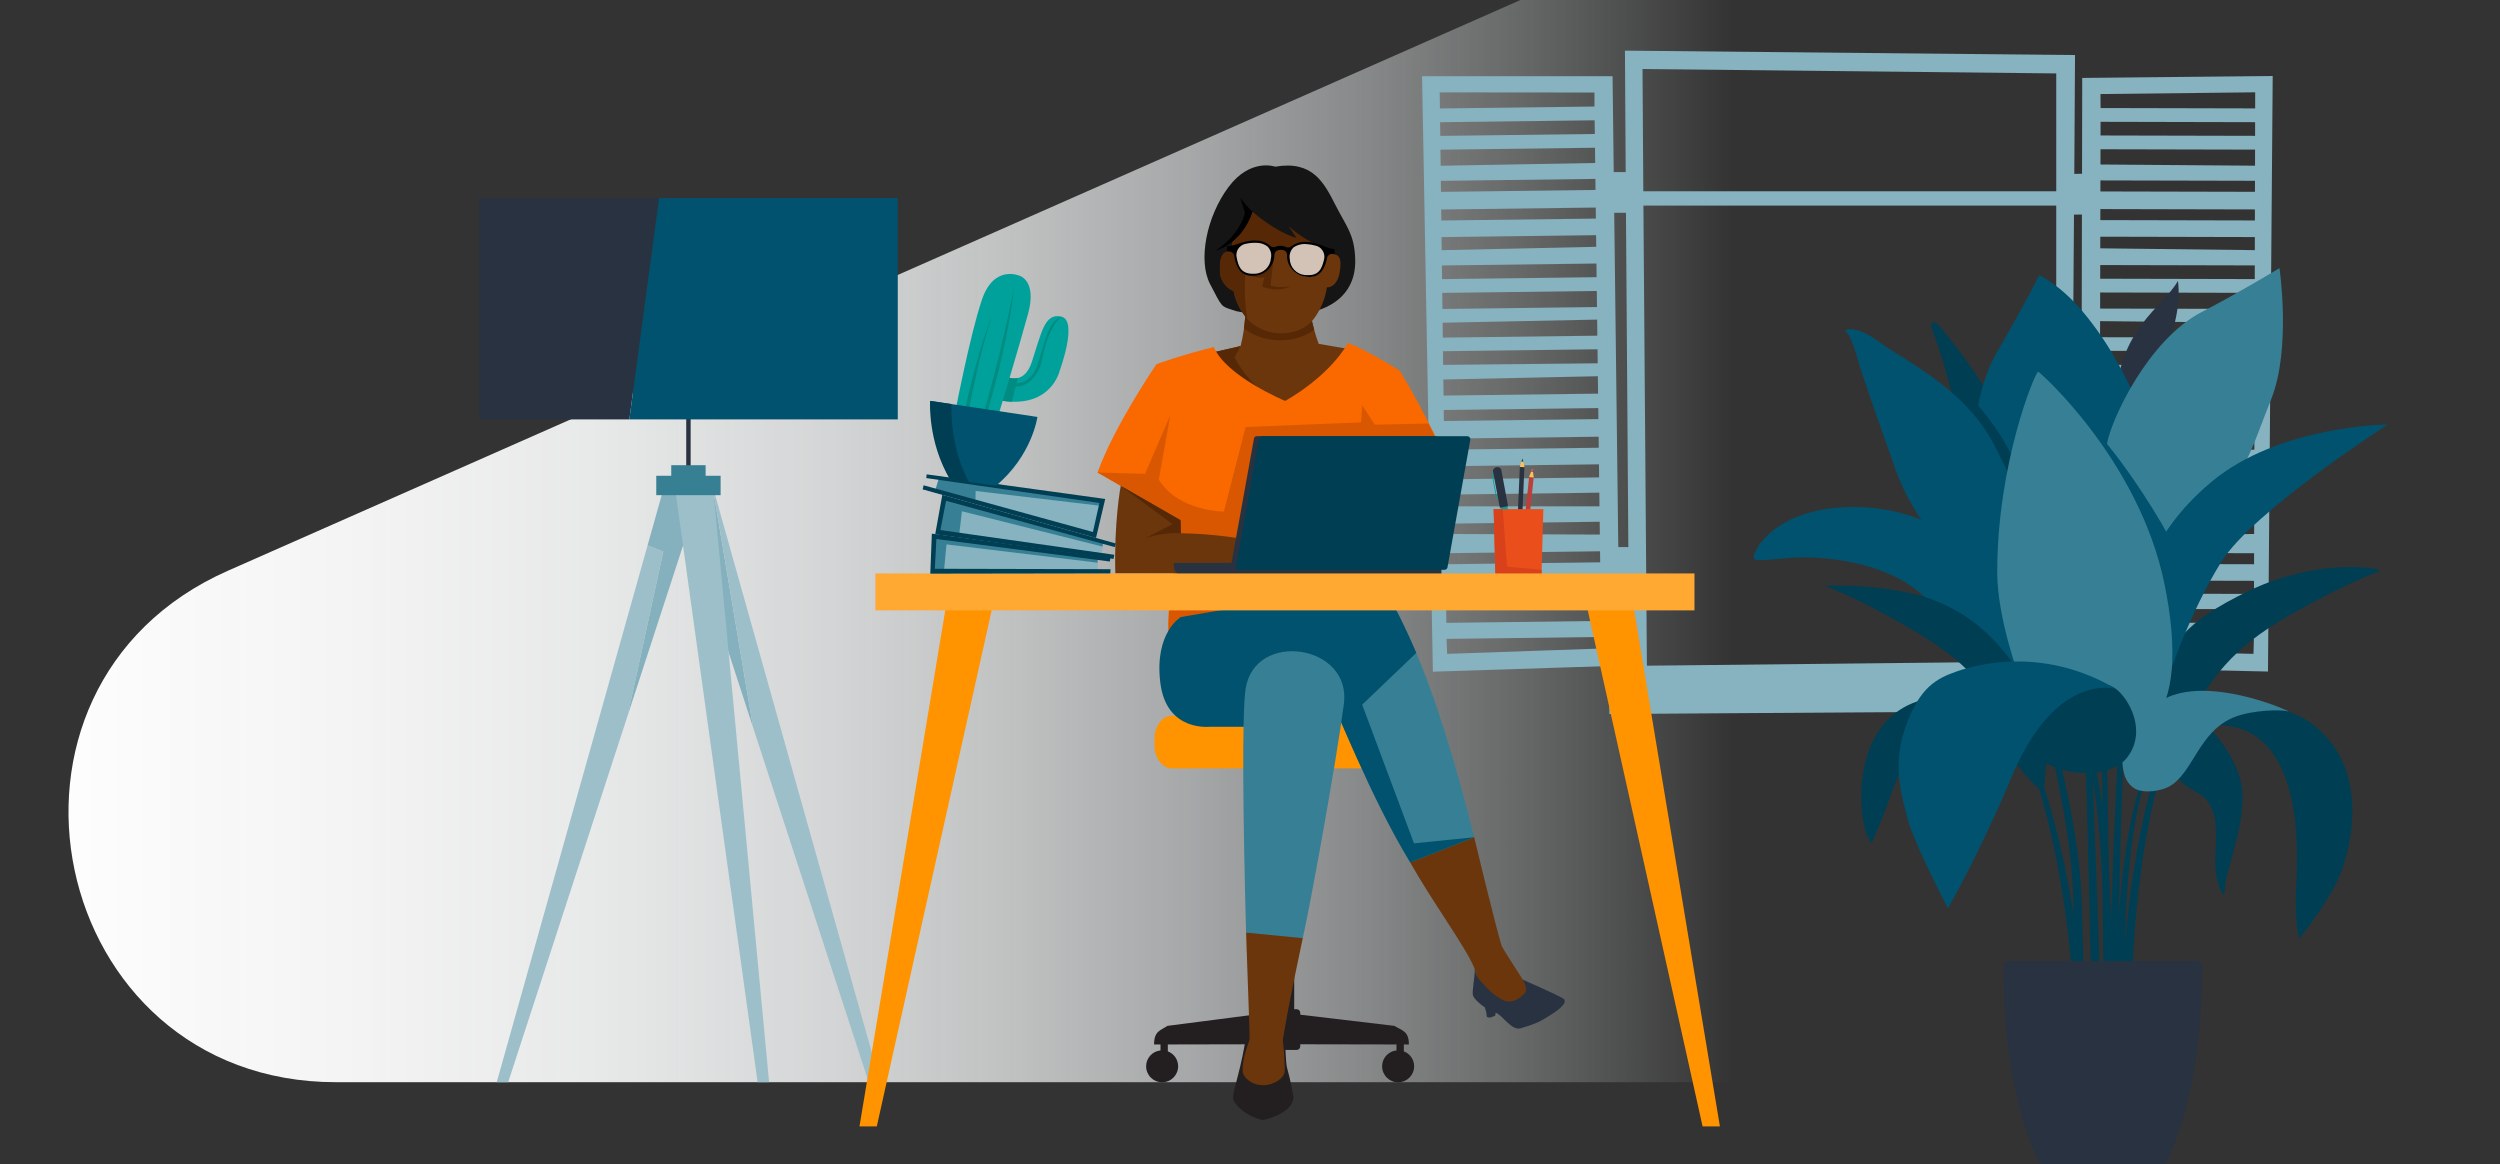 <?xml version="1.0" encoding="UTF-8" standalone="no"?>
<svg xmlns="http://www.w3.org/2000/svg" xmlns:xlink="http://www.w3.org/1999/xlink" viewBox="0 0 730 340">
  <rect x="0" y="0" width="730" height="340" fill="#333333" stroke="none"/>
  <defs>
    <style>.cls-1{fill:url(#Naamloos_verloop_2);}.cls-2{fill:#fac15c;}.cls-3{fill:#fa6800;}.cls-4{fill:#6b360b;}.cls-5{fill:#00526e;}.cls-6{fill:#003e53;}.cls-7{fill:#008c82;}.cls-8{fill:#e94e1b;}.cls-9{fill:#e6332a;}.cls-10{fill:#ffa933;}.cls-11{fill:#ff9300;}.cls-12{fill:#00a19a;}.cls-13{fill:#85b0bd;}.cls-14{fill:#9dbfca;}.cls-15{fill:#b78e6d;}.cls-16{fill:#bc3f38;}.cls-17{fill:#d84119;}.cls-18{fill:#d85700;}.cls-19{fill:#161515;}.cls-20{fill:#231f20;}.cls-21{fill:#87b2bf;}.cls-22{fill:#562805;}.cls-23{fill:#283241;}.cls-24{fill:#377f95;}.cls-25{fill:#377f93;}.cls-26{fill:#fff;opacity:.7;}</style>
    <linearGradient gradientTransform="translate(0 2182) scale(1 -1)" gradientUnits="userSpaceOnUse" id="Naamloos_verloop_2" x1="-122.739" x2="505.867" y1="2024" y2="2024">
      <stop offset="0" stop-color="#fff"/>
      <stop offset=".226" stop-color="#fff" stop-opacity=".99"/>
      <stop offset=".363" stop-color="#fcfcfc" stop-opacity=".957"/>
      <stop offset=".475" stop-color="#fbfcfc" stop-opacity=".901"/>
      <stop offset=".574" stop-color="#f9fafb" stop-opacity=".821"/>
      <stop offset=".665" stop-color="#f7f9f9" stop-opacity=".718"/>
      <stop offset=".75" stop-color="#f5f7f8" stop-opacity=".591"/>
      <stop offset=".83" stop-color="#f2f5f6" stop-opacity=".44"/>
      <stop offset=".906" stop-color="#eef3f3" stop-opacity=".265"/>
      <stop offset=".976" stop-color="#eaf0f1" stop-opacity=".072"/>
      <stop offset="1" stop-color="#e9eff0" stop-opacity="0"/>
    </linearGradient>
  </defs>
  <g id="Neuzen">
    <path class="cls-1" d="M443.97,0L66.601,166.632c-77.169,34.075-52.848,149.368,31.51,149.368H660V0h-216.03Z"/>
  </g>
  <g id="Onderwerp">
    <path class="cls-21" d="M662.251,196.087l1.379-173.895-55.622,.566-.056,27.99-2.257,.023,.213-34.697-131.426-1.284,.216,35.458h-3.488l-.341-27.987h-55.625l3.149,173.872,54.575-1.749-.252-20.641h2.861l.18,25.307h-5.822v9.444l141.337-.933,.466-8.511h-7.39l.275-.003,.179-24.765,2.899-.03-.042,20.642,54.591,1.194Zm-3.785-147.705l-45.129-.349,.011-4.45,45.13,.106-.011,4.693Zm.02-8.717l-45.13-.106,.009-3.99,45.13,.106-.009,3.99Zm.03-12.706l-.011,4.693-45.13-.106-.042-4.083,45.182-.505Zm-45.19,25.726l45.13,.106-.008,3.219-45.13-.106,.008-3.219Zm-.02,8.365l45.13,.106-.008,3.219-45.13-.106,.008-3.219Zm-.019,8.066l45.13,.106-.009,3.817-45.129-.53,.008-3.393Zm-.019,8.279l45.13,.106-.009,3.99-45.13-.106,.009-3.99Zm-.019,8.013l45.13,.106-.011,4.693-45.13-.106,.011-4.693Zm-.02,8.365l45.129,.453-.01,4.347-45.13-.106,.011-4.693Zm-.02,8.666l45.13,.106-.009,3.99-45.13-.003,.009-4.092Zm-.018,7.87l45.129,.494-.011,4.693-45.13-.106,.012-5.082Zm-.022,9.296l45.13,.106-.008,3.219-45.13-.106,.008-3.219Zm-.02,8.365l45.13,.106-.008,3.219-45.13-.106,.008-3.219Zm-.019,8.066l45.13,.106-.009,3.817-45.13-.106,.009-3.817Zm-.019,8.279l45.13,.106-.008,3.424-45.131,.459,.009-3.99Zm-.02,8.49l45.13,.106-.007,3.005-45.131,.63,.009-3.741Zm-.02,8.626l45.13,.106-.008,3.219-45.13-.106,.008-3.219Zm-.019,8.066l45.13,.106-.009,3.817-45.13-.106,.009-3.817Zm-.02,8.279l45.13,.106-.009,3.99-45.13-.106,.009-3.99Zm-.02,8.673l45.13,.106-.124,4.37-45.014-1.102,.008-3.374Zm-12.586-165.008V55.844h-120.579l-.232-35.688,120.811,1.284Zm-180.021,5.534l45.185,.045v4.083l-45.126,.565-.059-4.693Zm.109,8.716l45.126-.565,.05,3.989-45.126,.565-.05-3.989Zm.1,8.013l45.126-.565,.056,4.449-45.123,.809-.059-4.693Zm.114,9.101l45.126-.565,.04,3.219-45.126,.565-.04-3.219Zm.105,8.364l45.126-.565,.04,3.219-45.126,.565-.04-3.219Zm.101,8.065l45.126-.565,.042,3.393-45.121,.989-.048-3.817Zm.104,8.278l45.126-.565,.05,3.989-45.126,.565-.05-3.989Zm.1,8.013l45.126-.565,.059,4.693-45.126,.565-.059-4.693Zm.109,8.711l45.122-.912,.059,4.693-45.126,.565-.054-4.346Zm.104,8.318l45.126-.565,.051,4.092-45.127,.462-.05-3.989Zm.103,8.258l45.121-.954,.064,5.081-45.126,.565-.059-4.693Zm.112,8.907l45.126-.565,.04,3.219-45.126,.565-.04-3.219Zm.105,8.364l45.126-.565,.04,3.219-45.126,.565-.04-3.219Zm.101,8.065l45.126-.565,.048,3.817-45.126,.565-.048-3.817Zm.104,8.278l45.126-.565,.05,3.989h-45.133s-.043-3.424-.043-3.424Zm.106,8.489l45.126-.565,.047,3.74-45.135-.171-.038-3.004Zm.108,8.625l45.126-.565,.04,3.219-45.126,.565-.04-3.219Zm.101,8.065l45.126-.565,.048,3.817-45.126,.565-.048-3.817Zm.103,8.278l45.126-.565,.05,3.989-45.126,.565-.05-3.989Zm.277,13.041l-.168-4.368,45.126-.565,.042,3.374-45,1.56Zm49.973-31.178l-1.19-97.606h3.428l.695,97.606h-2.932Zm8.354,34.635l-1.02-134.34h120.547V193.098l-119.527,1.284Zm124.005-34.097l.705-97.619,2.318-.024-.197,97.613-2.826,.029Z"/>
    <g>
      <rect class="cls-23" height="38.091" width="1.287" x="200.38" y="99.549"/>
      <g>
        <polygon class="cls-13" points="197.549 143.817 219.915 212.453 208.359 143.817 197.549 143.817"/>
        <polygon class="cls-14" points="257.003 316 208.616 143.817 208.359 143.817 219.915 212.453 253.657 316 257.003 316"/>
      </g>
      <g>
        <polygon class="cls-14" points="189.088 159.272 145.045 316 148.391 316 183.269 208.965 193.689 161.061 189.088 159.272"/>
        <polygon class="cls-13" points="193.431 143.817 189.088 159.272 193.689 161.061 183.269 208.965 204.498 143.817 193.431 143.817"/>
      </g>
      <polygon class="cls-14" points="197.292 143.817 221.228 316 224.574 316 208.359 143.817 197.292 143.817"/>
      <rect class="cls-25" height="5.662" width="18.788" x="191.63" y="138.927"/>
      <rect class="cls-25" height="3.861" width="10.038" x="196.005" y="135.838"/>
      <g>
        <polygon class="cls-23" points="139.898 57.854 139.898 122.455 183.768 122.455 192.454 57.854 139.898 57.854"/>
        <polygon class="cls-5" points="262.15 57.854 192.454 57.854 183.768 122.455 262.15 122.455 262.15 57.854"/>
      </g>
    </g>
    <g>
      <path class="cls-6" d="M661.547,83.964c-4.039,8.492-8.003,17.019-11.873,25.588-1.938,4.283-3.84,8.582-5.703,12.897-1.864,4.314-3.68,8.65-5.357,13.033-3.314,8.78-5.939,17.815-8.361,26.886-2.391,9.082-4.464,18.248-6.194,27.471-1.728,9.222-3.072,18.523-3.719,27.858-.333,4.667-.491,9.372-.688,14.062-.17,4.695-.32,9.391-.448,14.088-.5,18.789-.776,37.594-.935,56.389l-2.668-.034c.382-18.814,.88-37.617,1.603-56.421,.183-4.701,.39-9.401,.615-14.102,.254-4.702,.466-9.396,.858-14.104,.765-9.421,2.228-18.75,4.072-27.988,1.846-9.239,4.033-18.404,6.538-27.48,2.535-9.065,5.272-18.086,8.704-26.866,1.735-4.379,3.605-8.697,5.521-12.993,1.915-4.296,3.869-8.574,5.858-12.835,3.972-8.525,8.037-17.005,12.176-25.449Z"/>
      <path class="cls-6" d="M545.523,101.395c4.952,7.773,9.791,15.618,14.545,23.515,4.747,7.901,9.398,15.862,13.87,23.928,1.133,2.008,2.221,4.041,3.313,6.073l1.634,3.049,1.585,3.077,1.579,3.08,1.512,3.116c.495,1.043,1.028,2.068,1.492,3.127l1.411,3.169,.705,1.585,.631,1.621,1.259,3.245c.748,2.183,1.518,4.359,2.234,6.552,1.472,4.374,2.839,8.783,4.181,13.199,5.231,17.694,9.733,35.683,11.756,54.149,.473,4.612,.686,9.299,.769,13.886l.352,13.824,.704,27.65-3.113,.038-.315-27.636-.157-13.819c-.02-4.628-.163-9.156-.564-13.721-.836-9.113-2.382-18.18-4.254-27.172-1.91-8.989-4.167-17.91-6.673-26.762-1.275-4.42-2.577-8.833-3.982-13.214-.683-2.197-1.42-4.376-2.135-6.563l-1.197-3.215-.6-1.608-.678-1.582-1.356-3.165c-.445-1.058-.962-2.086-1.44-3.131l-1.462-3.123-1.531-3.092-1.537-3.09-1.588-3.066c-1.062-2.042-2.118-4.088-3.222-6.109-4.352-8.117-8.888-16.138-13.522-24.102-4.641-7.96-9.368-15.871-14.211-23.713Z"/>
      <path class="cls-6" d="M596.548,82.738c2.474,19.87,4.901,39.745,7.246,59.632,1.171,9.943,2.326,19.889,3.414,29.844,.545,4.977,1.07,9.958,1.556,14.945,.478,4.989,.851,10.002,1.109,15.003,1.074,20.011,1.776,40.021,2.514,60.034l1.057,30.017c.359,9.999,.676,20.024,1.13,29.987l-3.11,.141c-.327-10.044-.514-20.036-.743-30.051l-.668-30.026c-.479-20.014-.921-40.034-1.735-60.025-.193-5-.499-9.977-.911-14.96-.421-4.983-.881-9.965-1.361-14.947-.959-9.963-1.984-19.921-3.026-29.877-2.087-19.913-4.256-39.818-6.473-59.718Z"/>
      <path class="cls-6" d="M653.17,202.929c-1.374-.355-2.808-.42-4.216-.33-1.411,.094-2.805,.381-4.143,.824-2.684,.883-5.108,2.43-7.186,4.318-2.08,1.897-3.832,4.131-5.321,6.517-1.495,2.386-2.733,4.927-3.795,7.535-1.067,2.608-1.945,5.292-2.713,8.005-.368,1.361-.738,2.722-1.038,4.102l-.463,2.065c-.157,.688-.274,1.384-.414,2.076-1.072,5.543-1.803,11.151-2.306,16.779-1.003,11.259-1.241,22.583-1.047,33.89,.095,5.654,.304,11.307,.61,16.953,.312,5.639,.704,11.301,1.248,16.888l-3.543,.319c-.402-5.718-.638-11.386-.799-17.081-.154-5.689-.21-11.38-.152-17.07,.112-11.378,.66-22.764,1.978-34.078,.661-5.655,1.551-11.29,2.784-16.856,.159-.695,.297-1.393,.474-2.084l.524-2.074c.341-1.384,.745-2.753,1.152-4.119,.843-2.725,1.797-5.419,2.943-8.035,1.141-2.616,2.459-5.163,4.035-7.549,1.571-2.385,3.406-4.614,5.568-6.491,2.159-1.868,4.661-3.379,7.398-4.206,1.364-.415,2.777-.67,4.199-.73,1.419-.057,2.856,.045,4.222,.433Z"/>
      <path class="cls-6" d="M611.021,184.123c.55,4.979,1.029,9.966,1.438,14.957,.401,4.992,.712,9.99,.959,14.99,.221,5.001,.373,10.005,.42,15.008l.003,15.038c.056,14.063,.202,28.121,.376,42.179h2.402c-.382-14.066-.736-28.133-1-42.197l-.226-15.045c-.121-5.023-.348-10.042-.644-15.055-.321-5.012-.707-10.018-1.183-15.016-.484-4.997-1.038-9.985-1.662-14.965-1.272-9.956-2.813-19.875-4.637-29.74-1.839-9.861-3.888-19.687-6.387-29.399,2.356,9.748,4.258,19.598,5.95,29.477,1.677,9.883,3.07,19.811,4.192,29.768Z"/>
      <path class="cls-23" d="M626.591,149.631s-9.07-17.036-8.789-31.59c.426-22.034,14.002-28.424,18.14-36.011,0,0,1.112,5.8-1.579,14.702-2.691,8.902-3.458,18.577,.082,26.133,10.606,22.634-7.855,26.766-7.855,26.766Z"/>
      <path class="cls-6" d="M565.888,94.774c.445,.326,15.96,18.592,20.971,33.064,4.518,13.05,1.43,24.923-.92,33.795s-12.849,16.217-15.995,18.906c-3.146,2.689-5.832,3.837-7.617,2.293s4.696-14.248,7.529-24.254c2.783-9.829,5.726-18.87,1.661-37.009-4.066-18.139-7.283-24.724-7.519-26.003-.235-1.279,.189-2.041,1.89-.794Z"/>
      <path class="cls-5" d="M565.553,157.647c-.592-.687-7.866-8.61-12.241-21.041-4.375-12.431-8.882-25.001-10.854-31.684-1.971-6.683-2.759-7.517-3.554-8.08-.795-.564,2.903-2.215,9.785,2.986,6.882,5.201,24.753,13.27,33.343,29.609,8.59,16.339,13.395,30.36,14.491,37.486,3.25,21.131-15.578,5.637-15.578,5.637,0,0-12.645-11.722-15.393-14.912Z"/>
      <path class="cls-5" d="M629.85,133.126c-6.215-19.805-14.242-33.349-21.841-42.302-6.64-7.824-12.553-10.486-12.553-10.486,0,0-2.391,5.198-12.395,22.577-2.484,4.314-4.343,9.641-5.45,15.486,0,0,12.006,13.574,11.776,22.54l-.497,33.832c11.008,10.815,42.514,1.655,44.638-3.945,2.124-5.601,1.531-21.104-3.678-37.704Z"/>
      <path class="cls-24" d="M642.887,91.121c10.968-5.681,22.72-12.834,22.72-12.834,0,0,3.475,23.544-2.421,38.286-5.897,14.742-5.557,16.693-14.922,30.221-9.366,13.528-15.956,22.026-16.476,21.853-.52-.173,2.258-9.135,2.431-10.002,.114-.569-8.489-16.114-18.967-29.025,1.035-6.725,11.897-30.347,27.636-38.499Z"/>
      <path class="cls-6" d="M656.79,172.469c-20.502,9.856-21.356,15.635-26.688,23.882-5.332,8.246-7.738,22.879-7.543,27.265,.196,4.386,1.275,6.853,3.835,7.119,2.561,.266,7.88-13.51,13.757-22.952,5.773-9.275,10.797-18.103,28.299-28.083,17.502-9.981,25.153-12.254,26.349-12.998,1.196-.744-17.508-4.088-38.01,5.767Z"/>
      <path class="cls-5" d="M625.027,174.155s.87-16.825,20.664-33.41c19.794-16.585,51.563-16.802,51.563-16.802,0,0-39.397,25.299-48.667,40.169-9.27,14.87-16.222,34.762-17.574,41.135-1.352,6.373-12.553,2.897-12.553,2.897,0,0,2.704-23.368,6.566-33.989Z"/>
      <path class="cls-6" d="M580.38,212.032s-9.346-12.807-23.163-6.151c-12.988,6.257-14.044,22.255-13.684,28.883,.531,9.752,3.048,11.379,3.048,11.379,0,0,2.472-5.689,4.183-10.251,2.759-7.357,9.517-31.684,29.616-23.859Z"/>
      <path class="cls-5" d="M580.962,200.349s-6.382-16.36-21.708-28.31c-10.057-7.842-26.388-9.76-35.678-9.177-9.289,.584-12.03,1.644-11.389-.762,.641-2.406,4.734-9.133,15.955-12.37s42.095-5.355,61.47,28.049c5.666,9.769,9.455,22.958,9.455,22.958l-18.105-.388Z"/>
      <path class="cls-6" d="M641.722,209.561s8.661,6.363,12.196,17.145c3.535,10.782-4.419,27.928-4.242,32.7,.177,4.772-3.005-1.237-2.828-8.484,.177-7.247,1.6-15.926-5.479-19.62-17.275-9.012,.354-21.741,.354-21.741Z"/>
      <path class="cls-6" d="M679.232,169.881c-.916,.135-1.786,.474-2.652,.786-.867,.32-1.716,.684-2.559,1.061-1.684,.76-3.325,1.611-4.934,2.516-3.204,1.835-6.278,3.895-9.165,6.192-5.782,4.58-10.909,9.965-15.216,15.931-2.148,2.987-4.097,6.112-5.867,9.333-1.743,3.238-3.278,6.58-4.654,9.985-.332,.856-.641,1.722-.962,2.581l-.478,1.291c-.15,.434-.284,.873-.428,1.309l-.847,2.62c-.26,.88-.496,1.768-.745,2.651-.525,1.757-.898,3.567-1.326,5.358-.411,1.796-.85,3.584-1.239,5.384l-1.036,5.429-.518,2.713c-.154,.908-.285,1.82-.428,2.73l-.842,5.462c-.264,1.823-.457,3.657-.689,5.484-.492,3.651-.779,7.328-1.132,10.995-.177,1.833-.263,3.676-.4,5.513-.123,1.838-.264,3.675-.329,5.517l-.248,5.521-.137,5.525c-.06,1.841-.05,3.684-.064,5.526l-.015,2.763,.029,2.762c.022,1.842,.034,3.683,.097,5.523,.048,1.84,.096,3.681,.183,5.519,.144,3.67,.357,7.367,.664,10.984l-3.563,.3c-.243-3.76-.38-7.454-.452-11.178-.051-1.858-.061-3.716-.072-5.574-.026-1.858,0-3.715,.015-5.572l.027-2.785,.071-2.785c.051-1.856,.079-3.713,.177-5.567l.25-5.564,.361-5.558c.102-1.853,.282-3.702,.443-5.552,.174-1.848,.299-3.701,.515-5.545,.43-3.689,.794-7.383,1.363-11.055,.271-1.837,.503-3.679,.806-5.51l.96-5.487c.163-.914,.313-1.83,.486-2.741l.577-2.725,1.155-5.449c.428-1.807,.907-3.602,1.359-5.403,.469-1.798,.878-3.605,1.449-5.384,.271-.891,.528-1.786,.81-2.674l.913-2.641c.154-.439,.3-.882,.461-1.318l.511-1.301c.344-.866,.674-1.736,1.028-2.597,1.465-3.425,3.089-6.78,4.919-10.022,1.859-3.225,3.894-6.346,6.125-9.321,4.474-5.941,9.754-11.265,15.662-15.753,2.949-2.25,6.079-4.258,9.33-6.034,1.632-.876,3.294-1.696,4.997-2.423,.852-.361,1.711-.708,2.585-1.011,.874-.295,1.752-.617,2.671-.734Z"/>
      <path class="cls-6" d="M566.447,175.943c12.241,5.281,19.032,14.026,23.823,21.479,4.791,7.453,7.527,17.925,7.394,21.917-.133,3.993-.92,12.185-.92,12.185,0,0-11.725-9.196-15.258-23.605-2.349-9.577-9.716-16.37-25.287-25.287-15.571-8.917-23.424-11.579-23.424-11.579,0,0,20.096-.966,33.672,4.89Z"/>
      <path class="cls-6" d="M546.418,176.222c.809,.037,1.597,.256,2.379,.452,.783,.203,1.556,.445,2.324,.7,1.535,.514,3.041,1.112,4.524,1.761,2.957,1.319,5.825,2.849,8.553,4.602,5.462,3.496,10.437,7.765,14.752,12.627,2.153,2.436,4.145,5.012,5.991,7.692,1.822,2.696,3.473,5.505,4.99,8.387,.369,.725,.718,1.461,1.078,2.191l.536,1.097,.494,1.116,.98,2.237c.308,.753,.595,1.515,.894,2.273,.622,1.51,1.106,3.056,1.64,4.589,.52,1.537,1.063,3.068,1.563,4.612l1.388,4.667,.694,2.334c.215,.782,.41,1.57,.616,2.355l1.221,4.714c.393,1.575,.724,3.163,1.089,4.745,.754,3.159,1.33,6.353,1.963,9.537,.317,1.592,.556,3.197,.838,4.795,.27,1.6,.556,3.198,.776,4.806l.705,4.818,.608,4.831c.215,1.609,.37,3.225,.545,4.839l.257,2.421,.219,2.425c.144,1.617,.296,3.234,.404,4.854,.12,1.619,.242,3.239,.328,4.862,.199,3.25,.339,6.478,.391,9.771l-3.113-.011c.013-3.173-.061-6.409-.193-9.617-.053-1.608-.141-3.214-.228-4.822-.075-1.608-.194-3.213-.304-4.819l-.169-2.409-.207-2.406c-.142-1.604-.263-3.21-.444-4.81l-.507-4.805-.604-4.793c-.186-1.601-.438-3.191-.674-4.784-.248-1.591-.453-3.19-.735-4.775-.565-3.17-1.073-6.353-1.758-9.501-.331-1.576-.628-3.16-.986-4.73l-1.117-4.7c-.189-.783-.367-1.569-.565-2.349l-.642-2.328-1.284-4.658c-.465-1.541-.974-3.069-1.458-4.604-.499-1.53-.951-3.082-1.532-4.575-.279-.752-.547-1.509-.836-2.258l-.922-2.224-.465-1.111-.507-1.092c-.341-.727-.67-1.459-1.019-2.182-1.439-2.87-3.011-5.675-4.757-8.374-1.769-2.682-3.687-5.268-5.768-7.72-4.172-4.895-9.018-9.228-14.378-12.812-2.677-1.798-5.5-3.377-8.421-4.751-1.465-.676-2.955-1.302-4.476-1.846-.761-.269-1.527-.527-2.305-.745-.777-.211-1.559-.446-2.366-.499Z"/>
      <path class="cls-24" d="M589.729,198.126s-6.535-17.611-6.539-30.952c-.01-31.979,11.046-58.435,11.945-58.647,.333-.079,29.427,25.749,36.88,61.917,4.093,19.864,2.616,33.785-3.052,39.67s-12.424,9.155-18.963,7.847c-6.539-1.308-16.566-13.296-20.271-19.835Z"/>
      <path class="cls-6" d="M645.982,211.835s17.09-12.32,31.795,1.788c13.823,13.263,8.744,33.981,5.365,42.128-3.378,8.147-11.809,18.332-11.809,18.332,0,0-1.25-4.627-.909-13.96,.24-6.565,4.173-49.878-24.442-48.288Z"/>
      <path class="cls-24" d="M620.463,226.623s.821,2.784,3.454,3.912c2.633,1.129,7.013,.38,9.227-.746,7.286-3.704,8.731-16.398,19.513-20.485,5.162-1.957,13.286-2.198,15.563-1.564,1.468,.408-20.097-9.562-33.945-4.673-2.532,.894-8.795,4.033-12.525,11.003-2.606,4.87-2.299,9.704-1.287,12.552Z"/>
      <path class="cls-6" d="M607.811,199.557s6.371-1.124,10.024,1.593c3.654,2.717,9.181,12.085,3.443,19.86-5.272,7.143-23.96,6.653-31.08-4.777-2.592-4.161,17.613-16.676,17.613-16.676Z"/>
      <path class="cls-6" d="M567.486,248.041c-.605-3.605-.953-7.252-1.132-10.905-.171-3.654-.145-7.321,.154-10.973,.3-3.649,.876-7.29,1.899-10.823,1.026-3.523,2.518-6.962,4.753-9.931,2.214-2.968,5.253-5.377,8.744-6.71,1.738-.678,3.564-1.114,5.407-1.352,1.844-.245,3.733-.262,5.594,.015,1.864,.261,3.683,.878,5.345,1.781,1.661,.909,3.137,2.125,4.422,3.495,2.547,2.779,4.336,6.117,5.73,9.539,1.388,3.437,2.404,6.996,3.236,10.581,.825,3.589,1.463,7.212,1.991,10.846,1.049,7.27,1.686,14.58,2.169,21.889,.941,14.623,1.282,29.257,1.62,43.877l-2.668,.039c-.114-14.615-.231-29.227-.944-43.8-.37-7.284-.892-14.56-1.821-21.779-.468-3.608-1.044-7.199-1.802-10.748-.766-3.544-1.711-7.052-3.01-10.417-1.304-3.352-2.987-6.587-5.353-9.248-1.194-1.311-2.557-2.468-4.092-3.339-1.536-.864-3.222-1.468-4.976-1.741-1.751-.288-3.552-.303-5.334-.093-1.784,.202-3.544,.596-5.222,1.221-3.368,1.23-6.319,3.492-8.516,6.343-2.215,2.851-3.737,6.207-4.802,9.673-1.064,3.476-1.691,7.084-2.044,10.712-.353,3.63-.433,7.287-.317,10.937,.124,3.649,.417,7.298,.968,10.912Z"/>
      <path class="cls-5" d="M617.835,201.15s-17.426-5.221-30.29,25.38c-9.881,23.504-18.742,38.694-18.742,38.694,0,0-9.974-18.967-11.847-26.333-1.873-7.366-4.44-15.796-.445-26.908,3.995-11.112,8.736-13.794,14.802-15.916,7.487-2.619,26.35-6.844,46.521,5.084Z"/>
      <path class="cls-23" d="M586.402,280.623c-.737,0-1.341,.59-1.351,1.326-.011,.812-.017,1.628-.017,2.446,0,21.765,3.942,41.314,10.2,54.738,.221,.475,.701,.772,1.225,.772h35.097c.524,0,1.003-.297,1.225-.772,6.258-13.424,10.2-32.972,10.2-54.738,0-.819-.006-1.634-.017-2.446-.01-.737-.614-1.326-1.351-1.326h-55.212Z"/>
    </g>
    <g>
      <path class="cls-4" d="M385.074,100.414c-2.033-5.27-3.051-12.047-3.051-12.047l-18.253,.272s-.002,6.769-1.526,12.411l-8.826,2.028,11.442,13.349,10.08,2.724,8.718-1.907,10.625-15.257-9.209-1.575Z"/>
      <path class="cls-22" d="M362.243,101.051l-8.826,2.028,11.442,13.349,10.08,2.724s-9.535-5.449-14.439-14.712l1.743-3.39Z"/>
      <g>
        <g>
          <polygon class="cls-12" points="441.639 165.262 443.06 164.997 440.126 147.588 438.088 147.968 441.639 165.262"/>
          <path class="cls-20" d="M438.781,145.347l-1.223-6.547c-.028-.152-.095-.286-.184-.401,.243,.124,.429,.348,.482,.63l1.172,6.271-.247,.046Z"/>
          <path class="cls-12" d="M436.003,139.375l1.172,6.271-.247,.046-1.223-6.546c-.096-.512,.242-1.004,.754-1.099,.359-.067,.706,.082,.915,.352-.18-.091-.393-.13-.611-.09-.512,.096-.852,.573-.76,1.066Z"/>
          <path class="cls-23" d="M437.949,148.251l-1.979-10.592c-.105-.562,.349-1.12,1.014-1.244,.665-.124,1.29,.231,1.395,.794l1.979,10.592-2.409,.45Z"/>
          <polygon class="cls-23" points="442.487 166.446 443.819 166.506 445.127 136.367 443.795 136.307 442.487 166.446"/>
          <polygon class="cls-2" points="443.769 136.355 445.149 136.418 444.626 133.931 444.514 133.925 443.769 136.355"/>
          <polygon class="cls-5" points="444.245 134.803 444.514 133.925 444.626 133.931 444.815 134.829 444.245 134.803"/>
          <polygon class="cls-16" points="443.567 167.328 444.892 167.476 447.834 139.393 446.51 139.245 443.567 167.328"/>
          <polygon class="cls-2" points="446.48 139.291 447.853 139.445 447.496 136.929 447.385 136.916 446.48 139.291"/>
          <polygon class="cls-9" points="447.058 137.774 447.385 136.916 447.496 136.929 447.625 137.838 447.058 137.774"/>
          <polygon class="cls-8" points="450.666 148.667 450.109 168.059 436.675 168.131 436.14 148.667 450.666 148.667"/>
          <polygon class="cls-17" points="440.053 165.473 450.157 166.389 450.109 168.059 436.675 168.131 436.14 148.667 438.802 148.667 440.053 165.473"/>
        </g>
        <path class="cls-3" d="M408.77,108.33c-2.217-1.632-12.483-7.468-15.181-8.14-5.941,10.23-18.328,16.875-18.328,16.875,0,0-17.275-7.178-20.819-15.733-9.405,2.326-16.746,4.996-16.746,4.996,0,0-12.346,18.019-17.214,31.641l6.771,3.889,17.467,10.033c-1.607,10.855-4.465,28.071-3.353,34.188l60.397,5.339-.797-38.636,22.153-17.089s-7.341-16.017-14.349-27.362Z"/>
        <path class="cls-18" d="M338.362,140.03l3.337-18.686-7.341,17.018-13.877-.393,24.238,13.922,.095,3.823s-4.449,21.022-3.448,30.366h62.399v-54.391l19.354,4.004-6.006-12.013-15.683,.334-3.671-5.673-.334,5.005-33.702,1.335-6.34,24.693s-13.347,0-19.02-9.343Z"/>
        <rect class="cls-15" height="6.564" width="14.435" x="365.9" y="221.864"/>
        <g>
          <path class="cls-20" d="M341.005,306.995v-4.121h-2.136v3.85c-2.356,.241-4.202,2.208-4.202,4.628,0,2.582,2.093,4.676,4.676,4.676s4.676-2.093,4.676-4.676c0-1.995-1.255-3.686-3.014-4.357Z"/>
          <path class="cls-20" d="M409.915,306.995v-4.121h-2.136v3.85c-2.356,.241-4.202,2.208-4.202,4.628,0,2.582,2.093,4.676,4.676,4.676s4.676-2.093,4.676-4.676c0-1.995-1.255-3.686-3.014-4.357Z"/>
        </g>
        <path class="cls-20" d="M407.154,299.551l-27.478-3.259v-.547c0-.584-.473-1.058-1.057-1.058h-.71v-49.881h-1.52v-22.943h-6.545v22.943h-1.52v49.881h-.71c-.584,0-1.057,.474-1.057,1.058v.487l-25.669,3.319c-1.977,1.352-3.892,1.475-3.892,5.365v.073l29.56-.063v.606c0,.584,.474,1.057,1.057,1.057h11.004c.584,0,1.057-.474,1.057-1.057v-.606l31.72,.063v-.073c0-3.89-2.087-4.014-4.243-5.365Z"/>
        <path class="cls-11" d="M405.38,224.369h-63.165c-2.805,0-5.099-3.03-5.099-6.734v-1.934c0-3.704,2.295-6.734,5.099-6.734h63.165c2.805,0,5.099,3.03,5.099,6.734v1.934c0,3.703-2.295,6.733-5.099,6.733Z"/>
        <path class="cls-4" d="M447.095,288.772l-2.45-2.74c-1.712-2.632-5.747-8.982-6.118-9.713-1.768-5.56-8.066-31.846-8.066-31.846l-13.623-26.564-15.544,7.01s9.306,24.79,10.48,26.896c6.077,10.898,16.177,24.704,18.626,30.609,.668,2.08,1.105,3.589,1.413,5.023,.499,2.322,.097,.274,2.066,4.35,.955,1.977,8.203,5.718,11.907,4.132,3.29-1.409,.452,1.589,1.685,1.196,1.726-.549,6.115-3.919-.377-8.352Z"/>
        <g>
          <path class="cls-20" d="M376.03,312.627c-.236-.762-.377-1.552-.444-2.347-.308-3.657-.363-7.223-.267-8.562,.038-.524-.036-1-.158-1.45-.272,1.625-.482,2.831-.584,3.407h.008s-9.709-.444-9.705-.57c.016-.535-.013-1.75-.069-3.446-.341,.551-.727,1.149-.828,1.896-1.387,10.198-3.752,15.903-3.914,18.84-.107,.965,.779,2.113,1.88,3.143,1.873,1.753,4.213,2.927,6.71,3.512,0,0,3.778-.59,6.895-2.928,1.221-.916,2.269-2.728,2.104-3.836-.043-.288-.903-5.324-1.627-7.66Z"/>
          <path class="cls-4" d="M363.855,272.322s.67,18.671,.957,27.337c.056,1.696,.086,2.911,.069,3.446-.004,.126,0,.248,.009,.367-1.251,3.86-1.928,5.492-2.048,8.931-.043,1.228,.663,2.21,1.588,2.965,2.177,1.777,5.276,1.979,7.79,.722,1.507-.753,2.9-1.883,2.923-3.489,.051-3.517-.556-8.925-.556-8.925h-.008c.102-.577,.312-1.783,.584-3.408,1.344-8.043,5.245-26.318,5.245-26.318l-8.342-5.895-8.21,4.268Z"/>
        </g>
        <path class="cls-23" d="M456.279,291.47c-3.806-2.067-10.445-4.811-11.635-5.438,0,0,1.643,2.783,.652,3.915-1.523,1.74-4,3.198-6.198,2.175-.821-.382-1.535-.807-2.177-1.257-2.02-1.413-3.292-3.068-4.593-4.398-.642-.657-1.015-1.323-1.24-1.874-.377-.92-.344-1.521-.472-1.225,.041,1.941-.879,6.44-.49,7.34,.502,1.158,1.936,2.422,3.407,3.408,.38,.998,.621,1.945,.571,2.679,.665,.891,2.548-.296,2.548-.296l.037-.775c.038,.01,.09,.033,.126,.041,1.638,.371,4.567,5.274,7.177,4.513,2.53-.738,5.013-1.633,6.28-2.393,1.631-.978,8.787-4.908,6.008-6.415Z"/>
        <path class="cls-24" d="M430.46,244.474s-7.564-31.811-16.907-53.835c-3.168-7.466-10.456-20.466-10.456-20.466l-50.777,8.965-7.507,1.046c-6.896,5.117-7.284,19.594-3.559,24.915,4.672,6.674,12.316,7.076,12.316,7.076h12.154s2.581-19.988,14.978-17.052c1.736,.411,3.493,1.412,5.141,2.686,4.987,10.579,14.369,34.942,25.929,54.006l18.686-7.341Z"/>
        <path class="cls-20" d="M376.571,139.664c0,.961-.73,1.74-1.631,1.74s-1.631-.779-1.631-1.74,.73-1.74,1.631-1.74,1.631,.779,1.631,1.74Z"/>
        <polygon class="cls-11" points="497.157 328.916 502.217 328.916 476.495 174.173 462.72 174.173 497.157 328.916"/>
        <polygon class="cls-11" points="256.026 328.916 250.967 328.916 276.689 174.173 290.463 174.173 256.026 328.916"/>
        <path class="cls-5" d="M385.844,197.809c4.987,10.579,14.369,34.942,25.929,54.006l18.686-7.341-17.574,1.78-15.127-40.487,15.795-15.127s-5.561-13.347-10.456-20.466l-58.284,10.011s-7.786,4.449-6.006,19.131c1.78,14.682,14.763,12.86,14.763,12.86h12.154l20.119-14.366Z"/>
        <path class="cls-24" d="M363.722,201.094c-1.128,7.241-.736,39.091,.132,71.228l16.552,1.627c1.949-8.383,9.73-50.954,12.013-68.406,2.283-17.451-26.028-21.578-28.697-4.449Z"/>
        <path class="cls-4" d="M327.252,141.857s-2.015,10.623-1.57,25.587h50.888l.08-6.909s-13.509-4.538-31.837-4.822l-.095-3.823-17.467-10.033Z"/>
        <path class="cls-22" d="M344.814,155.713s-4.227-.445-10.233,1.335l7.786-4.004-15.115-11.186,17.467,10.033,.095,3.823Z"/>
        <path class="cls-23" d="M345.599,168.183h75.296v-3.827h-78.151v.972c0,1.577,1.278,2.855,2.855,2.855Z"/>
        <rect class="cls-10" height="10.786" width="239.16" x="255.622" y="167.444"/>
        <path class="cls-23" d="M360.158,166.391h52.275c.43,0,.779-.349,.779-.779l6.765-37.464c0-.43-.349-.779-.779-.779h-52.275c-.43,0-.779,.349-.779,.779l-6.766,37.464c0,.43,.349,.779,.779,.779Z"/>
        <path class="cls-6" d="M361.833,166.391h59.951c.506,0,.916-.417,.916-.931l6.655-37.16c0-.515-.41-.931-.916-.931h-59.951c-.506,0-.916,.417-.916,.931l-6.655,37.16c0,.514,.41,.931,.916,.931Z"/>
        <g>
          <polygon class="cls-21" points="272.515 156.825 320.51 162.804 320.568 166.547 272.303 166.601 272.515 156.825"/>
          <polygon class="cls-24" points="272.303 166.601 273.043 156.631 320.51 162.804 320.51 164.305 276.38 158.967 275.629 166.725 272.303 166.601"/>
          <polygon class="cls-6" points="324.258 162.884 272.104 155.824 271.643 167.511 324.215 167.426 324.263 166.203 272.976 166.083 273.428 157.395 324.073 163.965 324.258 162.884"/>
          <polygon class="cls-21" points="275.423 145.544 322.129 158.108 321.668 161.824 273.86 155.196 275.423 145.544"/>
          <polygon class="cls-24" points="273.86 155.196 275.973 145.424 322.129 158.108 321.921 159.596 280.885 149.29 280.05 156.38 273.86 155.196"/>
          <polygon class="cls-6" points="325.83 158.706 275.155 144.496 273.081 156.006 325.158 163.198 325.376 161.995 274.598 154.777 276.248 146.234 325.496 159.751 325.83 158.706"/>
          <polygon class="cls-21" points="322.059 146.551 274.219 139.44 273.159 143.03 319.642 156.025 322.059 146.551"/>
          <polygon class="cls-24" points="321.428 147.705 321.602 146.222 274.219 139.44 273.159 143.03 284.805 146.704 284.889 143.367 321.428 147.705"/>
          <polygon class="cls-6" points="270.586 138.511 322.723 145.697 320.033 157.079 269.41 142.898 269.691 141.708 319.132 155.346 321.027 146.855 270.475 139.602 270.586 138.511"/>
        </g>
        <g>
          <g>
            <path class="cls-12" d="M309.893,92.442c-4.963-1.101-5.759,4.756-8.627,13.313-1.553,4.633-4.287,5.106-6.47,4.569,1.885-6.352,4.118-13.978,5.419-18.771,2.563-9.451-2.343-10.97-2.343-10.97,0,0-7.607-3.591-11.177,7.001-3.57,10.592-8.068,34.266-8.068,34.266l12.834-.385s.524-1.731,1.329-4.417c14.285,2.111,16.672-8.9,16.672-8.9,0,0,5.394-14.605,.431-15.705Z"/>
            <path class="cls-7" d="M294.796,110.323l-2.006,6.724c.937,.139,1.818,.22,2.646,.251l1.793-6.919c-.829,.198-1.665,.134-2.433-.055Z"/>
            <path class="cls-7" d="M296.162,83.758s-4.326,22.419-10.289,41.207l.78,.532s7.084-20.766,9.51-41.739Z"/>
            <path class="cls-7" d="M295.754,111.822s4.963,1.101,7.071-5.003c2.108-6.104,3.018-12.797,7.068-14.377,0,0-3.802,2.892-5.471,12.038-1.291,7.072-6.328,8.939-8.363,8.236l-.305-.894Z"/>
            <path class="cls-7" d="M282.335,122.78s3.624-20.384,7.669-31.338c0,0-4.18,8.805-8.981,31.585l1.312-.248Z"/>
            <path class="cls-5" d="M271.609,117.061l6.194,.926,25.124,3.758s-1.536,11.295-12.104,20.083l-13.386-1.82s-5.556-9.277-5.827-22.947Z"/>
          </g>
          <path class="cls-6" d="M271.609,117.061s-.82,11.876,5.827,22.947l5.524,.751s-5.4-8.583-5.158-22.772l-6.194-.926Z"/>
        </g>
      </g>
      <path class="cls-22" d="M383.739,96.308c-1.144-4.129-1.716-7.941-1.716-7.941l-18.253,.272s0,3.318-.524,7.244c0,0,3.612,3.291,10.151,3.472s10.344-3.047,10.344-3.047Z"/>
      <g>
        <path class="cls-19" d="M383.402,90.949s12.921-2.098,12.313-15.554c-.304-7.061-2.445-9.014-5.788-15.569-3.342-6.554-6.67-13.022-17.58-11.156,0,0-7.234-2.619-13.644,5.976-6.41,8.595-8.942,21.443-5.354,28.316,3.588,6.873,3.14,6.41,6.439,7.509,1.678,.656,3.494,.879,5.281,.651l18.332-.174Z"/>
        <path class="cls-4" d="M388.871,74.151s.275-14.831-14.787-15.742c-15.062-.912-14.31,14.946-14.31,14.946-1.693-.13-3.646,.203-3.559,5.296-.154,2.751,1.448,5.298,3.993,6.352,.641,3.184,2.142,6.132,4.341,8.522,5.528,5.292,14.491,4.925,18.795-.043,2.175-2.778,3.591-6.074,4.109-9.564,0,0,2.894,.275,3.719-4.341,.825-4.616-.42-5.296-2.301-5.426Z"/>
        <path class="cls-22" d="M360.839,73.759s-.22-2.131,3.159-3.012c4.702-1.029,6.759,1.469,6.759,1.469l1.91,.441,2.865,.073,1.177,.04,2.203-1.582,4.922-.073,3.452,2.012,1.546,.052c-.248-3.313-2.033-14.001-14.748-14.77-15.062-.912-14.31,14.946-14.31,14.946-1.693-.13-3.646,.203-3.559,5.296-.154,2.751,1.448,5.298,3.993,6.352,.605,3.005,1.984,5.793,3.984,8.107-.545-3.181-.903-7.469-.589-12.952-3.278-3.239-2.909-5.037-2.764-6.398Z"/>
        <path class="cls-22" d="M376.789,83.527c-1.908,.434-3.893,.404-5.788-.087l1.042-9.419c-.094,3.635-3.117,6.505-6.751,6.411-.161-.004-.323-.014-.483-.03,1.362,.603,2.864,.818,4.341,.622l-.579,2.677s4.934,1.953,8.218-.174Z"/>
        <path class="cls-26" d="M376.428,73.384s.839-3.183,6.106-2.373c5.267,.81,4.673,3.719,4.673,3.719,0,0-.362,6.149-4.919,6.106-4.558-.043-6.96-3.661-5.86-7.452Z"/>
        <path class="cls-19" d="M390.281,73.006c-7.611-.781-13.983-6.973-13.983-6.973l2.286,3.444c-6.048-1.664-12.848-7.64-12.848-7.64,0,0-2.474,7.336-7.524,9.55,0,0,.984-15.684,15.323-14.368,15.369,1.055,16.747,15.987,16.747,15.987Z"/>
        <path d="M365.735,61.838c-1.334-1.255-2.532-2.647-3.574-4.153l1.36,4.428s-1.085,6.106-8.58,11.083c0,0,7.567-1.809,10.794-11.358Z"/>
        <path class="cls-26" d="M371.624,73.775s-.347-3.284-5.672-3.284-5.18,2.966-5.18,2.966c0,0-.593,6.135,3.907,6.786,4.5,.651,7.452-2.547,6.945-6.468Z"/>
        <path d="M389.681,72.733c-2.474-.13-4.746-2.084-8.378-2.112-1.513-.079-3.006,.383-4.21,1.302-.396,.349-.951,.454-1.447,.275-1.035-.525-2.252-.557-3.313-.087-.509,.16-1.066,.027-1.447-.347-1.152-.988-2.62-1.532-4.138-1.534-3.632-.159-6.005,1.678-8.479,1.664v1.548s1.91-.333,2.141,1.288,1.056,6.164,5.599,5.788c3.374-.016,6.105-2.747,6.12-6.12,0,0,0-1.447,1.881-1.447s1.809,1.447,1.809,1.447c-.164,3.371,2.418,6.244,5.788,6.439,4.529,.608,5.571-3.878,5.889-5.484s2.214-1.172,2.214-1.172l-.029-1.447Zm-18.578,2.72c-.178,2.475-2.207,4.41-4.688,4.471-4.022,.26-4.804-2.141-5.281-4.616-.463-1.787,.611-3.611,2.398-4.073,.135-.035,.271-.061,.409-.079,1.05-.227,2.126-.305,3.198-.232,1.088,.025,2.138,.4,2.995,1.071,.893,.905,1.259,2.205,.969,3.444v.014Zm15.467,.521c-.579,2.373-1.447,4.659-5.122,4.341h-.391c-2.474-.207-4.391-2.249-4.442-4.731-.218-1.252,.218-2.529,1.158-3.386,1.205-.774,2.648-1.088,4.066-.883,.729,.056,1.451,.182,2.156,.376,1.808,.329,3.007,2.062,2.678,3.87-.025,.14-.06,.278-.103,.413h0Z"/>
      </g>
    </g>
  </g>
</svg>
